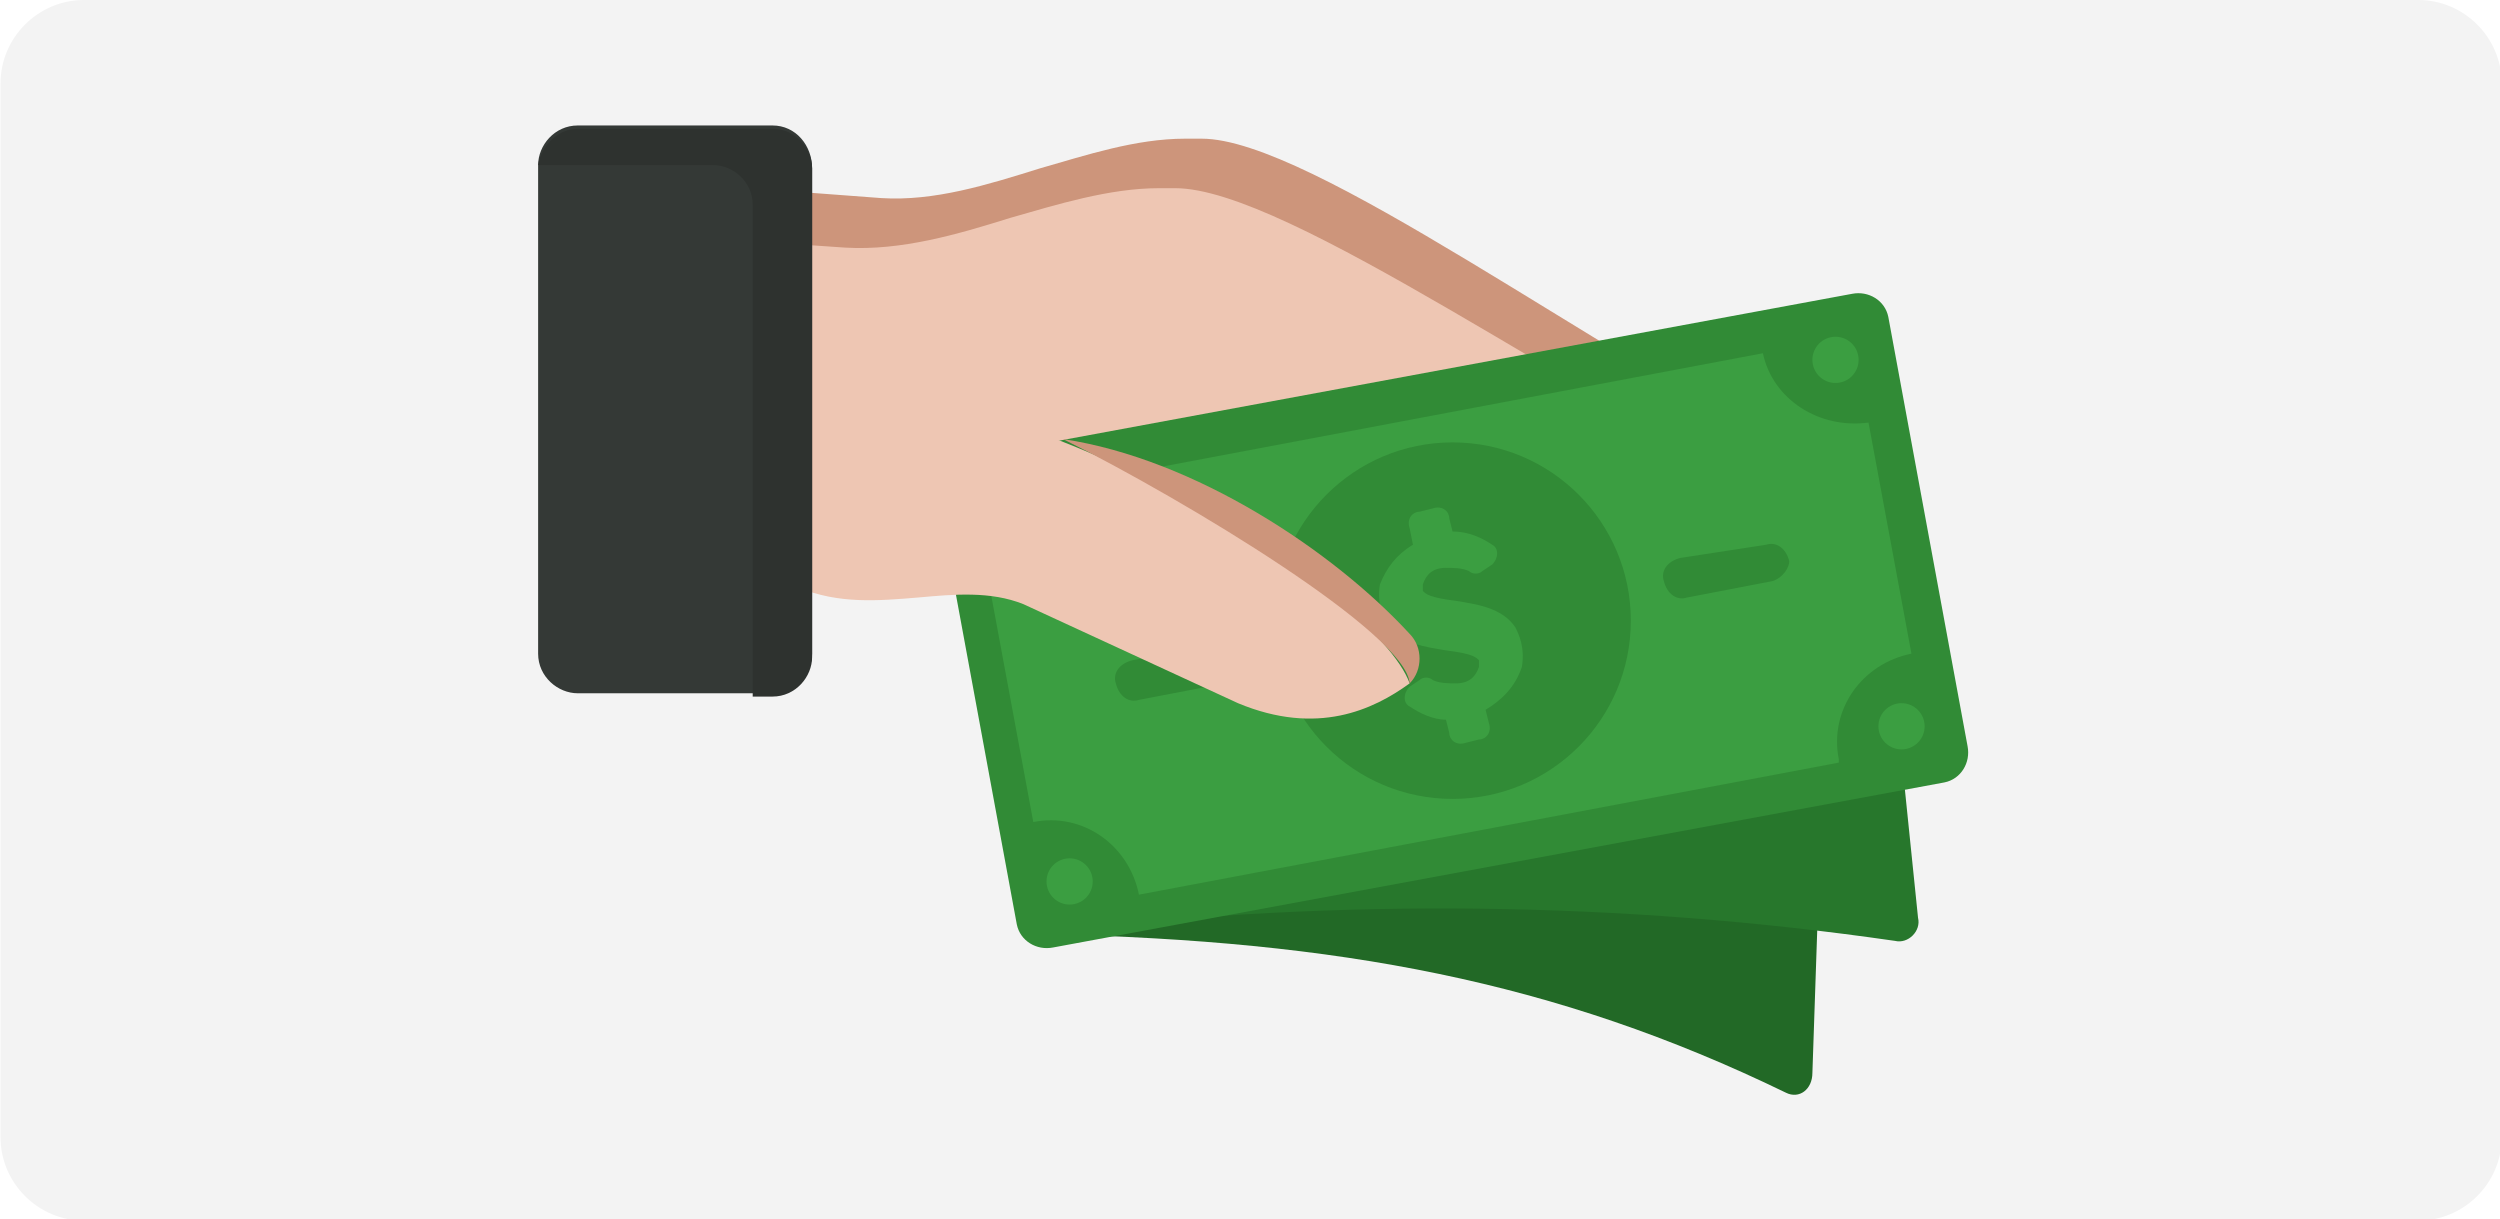 <?xml version="1.0" encoding="utf-8"?>
<!-- Generator: Adobe Illustrator 27.0.0, SVG Export Plug-In . SVG Version: 6.00 Build 0)  -->
<svg version="1.1" id="Layer_1" xmlns="http://www.w3.org/2000/svg" xmlns:xlink="http://www.w3.org/1999/xlink" x="0px" y="0px"
	 viewBox="0 0 212.8 103.8" style="enable-background:new 0 0 212.8 103.8;" xml:space="preserve">
<style type="text/css">
	.st0{fill:#F3F3F3;}
	.st1{fill:#EEC6B3;}
	.st2{fill:#CD957B;}
	.st3{fill:#226926;}
	.st4{fill:#27772C;}
	.st5{fill:#318B36;}
	.st6{fill:#3B9E41;}
	.st7{fill:#343936;}
	.st8{fill:#2E322F;}
</style>
<g transform="translate(-0.255 223)">
	<path class="st0" d="M7.4-223h198.7c3.9,0,7.1,3.2,7.1,7.1v89.7c0,3.9-3.2,7.1-7.1,7.1H7.4c-3.9,0-7.1-3.2-7.1-7.1v-89.7
		C0.3-219.8,3.5-223,7.4-223z"/>
</g>
<g transform="translate(1.407 1.407) scale(2.81 2.81)">
	<path class="st1" d="M42.8,15.2l10.6,2.4c1,0.2,1.9-0.3,2.3-1.2l0,0c0.4-1,0-2.1-0.9-2.5c-7.2-3.6-15.8-10.1-19-10.1
		c-0.2,0-0.3,0-0.5,0c-1.5,0-3,0.5-4.4,0.9c-1.6,0.5-3.2,1-4.8,0.9l-4-0.3V15C28.8,13.5,35.8,13.5,42.8,15.2z"/>
	<path class="st2" d="M54.8,15.3C47.4,11.7,38.5,5.2,35.1,5.2c-0.2,0-0.4,0-0.5,0c-1.5,0-3.1,0.5-4.5,0.9c-1.6,0.5-3.3,1-5,0.9
		l-2.9-0.2V5.2l4,0.3c1.6,0.1,3.2-0.4,4.8-0.9c1.4-0.4,2.9-0.9,4.4-0.9c0.2,0,0.3,0,0.5,0c3.3,0,11.9,6.5,19,10.1
		c0.9,0.5,1.3,1.6,0.9,2.5C55.6,15.9,55.2,15.5,54.8,15.3z"/>
	<path class="st3" d="M53.6,32.6C46.6,29.2,40,28,31.3,27.8l0.5-13.4c8.1,0.1,15.5,1.2,22.5,4.9c0.3,0.2,0.5,0.5,0.5,0.9l-0.4,11.8
		C54.4,32.5,54,32.8,53.6,32.6z"/>
	<path class="st4" d="M56.9,28c-8.3-1.2-16.8-1.3-25.4-0.3l-1.4-13.3c8-1,16.5-0.7,25.4,0.3c0.5,0.1,0.8,0.4,0.9,0.9l1.2,11.7
		C57.7,27.7,57.3,28.1,56.9,28z"/>
	<path class="st5" d="M58.4,23.2l-27,5c-0.5,0.1-1-0.2-1.1-0.7l-2.4-13c-0.1-0.5,0.2-1,0.7-1.1l27-5c0.5-0.1,1,0.2,1.1,0.7l2.4,13
		C59.2,22.6,58.9,23.1,58.4,23.2z"/>
	<path class="st6" d="M52.9,10.2l-21.2,4c0.3,1.5-0.7,2.9-2.2,3.2l1.3,7c1.5-0.3,2.9,0.7,3.2,2.2l21.2-4c0,0,0-0.1,0-0.1
		c-0.3-1.5,0.7-2.9,2.2-3.2l-1.3-7C54.6,12.5,53.2,11.6,52.9,10.2z"/>
	<circle class="st6" cx="29.8" cy="15.1" r="0.7"/>
	<circle class="st6" cx="31.9" cy="26.2" r="0.7"/>
	<circle class="st6" cx="55.1" cy="10.4" r="0.7"/>
	<circle class="st6" cx="57.1" cy="21.5" r="0.7"/>
	<circle class="st5" cx="43.5" cy="18.3" r="5.4"/>
	<path class="st6" d="M45.4,18.5c-0.4-0.6-1.2-0.7-1.8-0.8c-0.8-0.1-0.9-0.2-1-0.3c0,0,0-0.1,0-0.2c0.1-0.3,0.3-0.5,0.7-0.5
		c0.2,0,0.5,0,0.7,0.1c0.1,0.1,0.3,0.1,0.4,0l0.3-0.2c0.2-0.2,0.2-0.5,0-0.6c-0.3-0.2-0.7-0.4-1.2-0.4l-0.1-0.4
		c0-0.2-0.2-0.4-0.5-0.3l-0.4,0.1c-0.2,0-0.4,0.2-0.3,0.5l0.1,0.5c-0.5,0.3-0.8,0.7-1,1.2c-0.1,0.6,0.1,0.9,0.2,1.2
		c0.4,0.6,1.2,0.7,1.8,0.8c0.8,0.1,0.9,0.2,1,0.3c0,0,0,0.1,0,0.2c-0.1,0.3-0.3,0.5-0.7,0.5c-0.2,0-0.5,0-0.7-0.1
		c-0.1-0.1-0.3-0.1-0.4,0l-0.3,0.2c-0.2,0.2-0.2,0.5,0,0.6c0.3,0.2,0.7,0.4,1.1,0.4l0.1,0.4c0,0.2,0.2,0.4,0.5,0.3l0.4-0.1
		c0.2,0,0.4-0.2,0.3-0.5l-0.1-0.4c0.5-0.3,0.9-0.7,1.1-1.3C45.7,19.1,45.5,18.7,45.4,18.5z"/>
	<path class="st5" d="M36.6,20.2l-2.6,0.5c-0.3,0.1-0.6-0.1-0.7-0.5l0,0c-0.1-0.3,0.1-0.6,0.5-0.7l2.6-0.5c0.3-0.1,0.6,0.1,0.7,0.5
		l0,0C37.1,19.8,36.9,20.1,36.6,20.2z"/>
	<path class="st5" d="M53.2,17.1l-2.6,0.5c-0.3,0.1-0.6-0.1-0.7-0.5l0,0c-0.1-0.3,0.1-0.6,0.5-0.7L53,16c0.3-0.1,0.6,0.1,0.7,0.5
		l0,0C53.7,16.7,53.5,17,53.2,17.1z"/>
	<path class="st1" d="M42.2,20.2c-1.1,0.8-2.8,1.6-5.2,0.6l-6.5-3c-1-0.4-2.1-0.3-3.2-0.2c-1.2,0.1-2.4,0.2-3.6-0.3l-2-0.8l1.5-5.1
		C30.4,10.5,41.2,17.4,42.2,20.2z"/>
	<path class="st2" d="M31.7,12.8c4,0.6,8.2,3.4,10.5,5.9c0.4,0.4,0.4,1.1,0,1.5l0,0C42.1,18.7,35.5,14.7,31.7,12.8z"/>
	<path class="st7" d="M22.9,3.3h-5.9c-0.7,0-1.2,0.6-1.2,1.2v14.8c0,0.7,0.6,1.2,1.2,1.2h5.9c0.7,0,1.2-0.6,1.2-1.2V4.6
		C24.1,3.9,23.6,3.3,22.9,3.3z"/>
	<path class="st8" d="M22.9,20.6h-0.6c0,0,0-0.1,0-0.1V5.7c0-0.7-0.6-1.2-1.2-1.2h-5.3c0.1-0.6,0.6-1.1,1.2-1.1h5.9
		c0.7,0,1.2,0.6,1.2,1.2v14.8C24.1,20,23.6,20.6,22.9,20.6z"/>
</g>
</svg>
